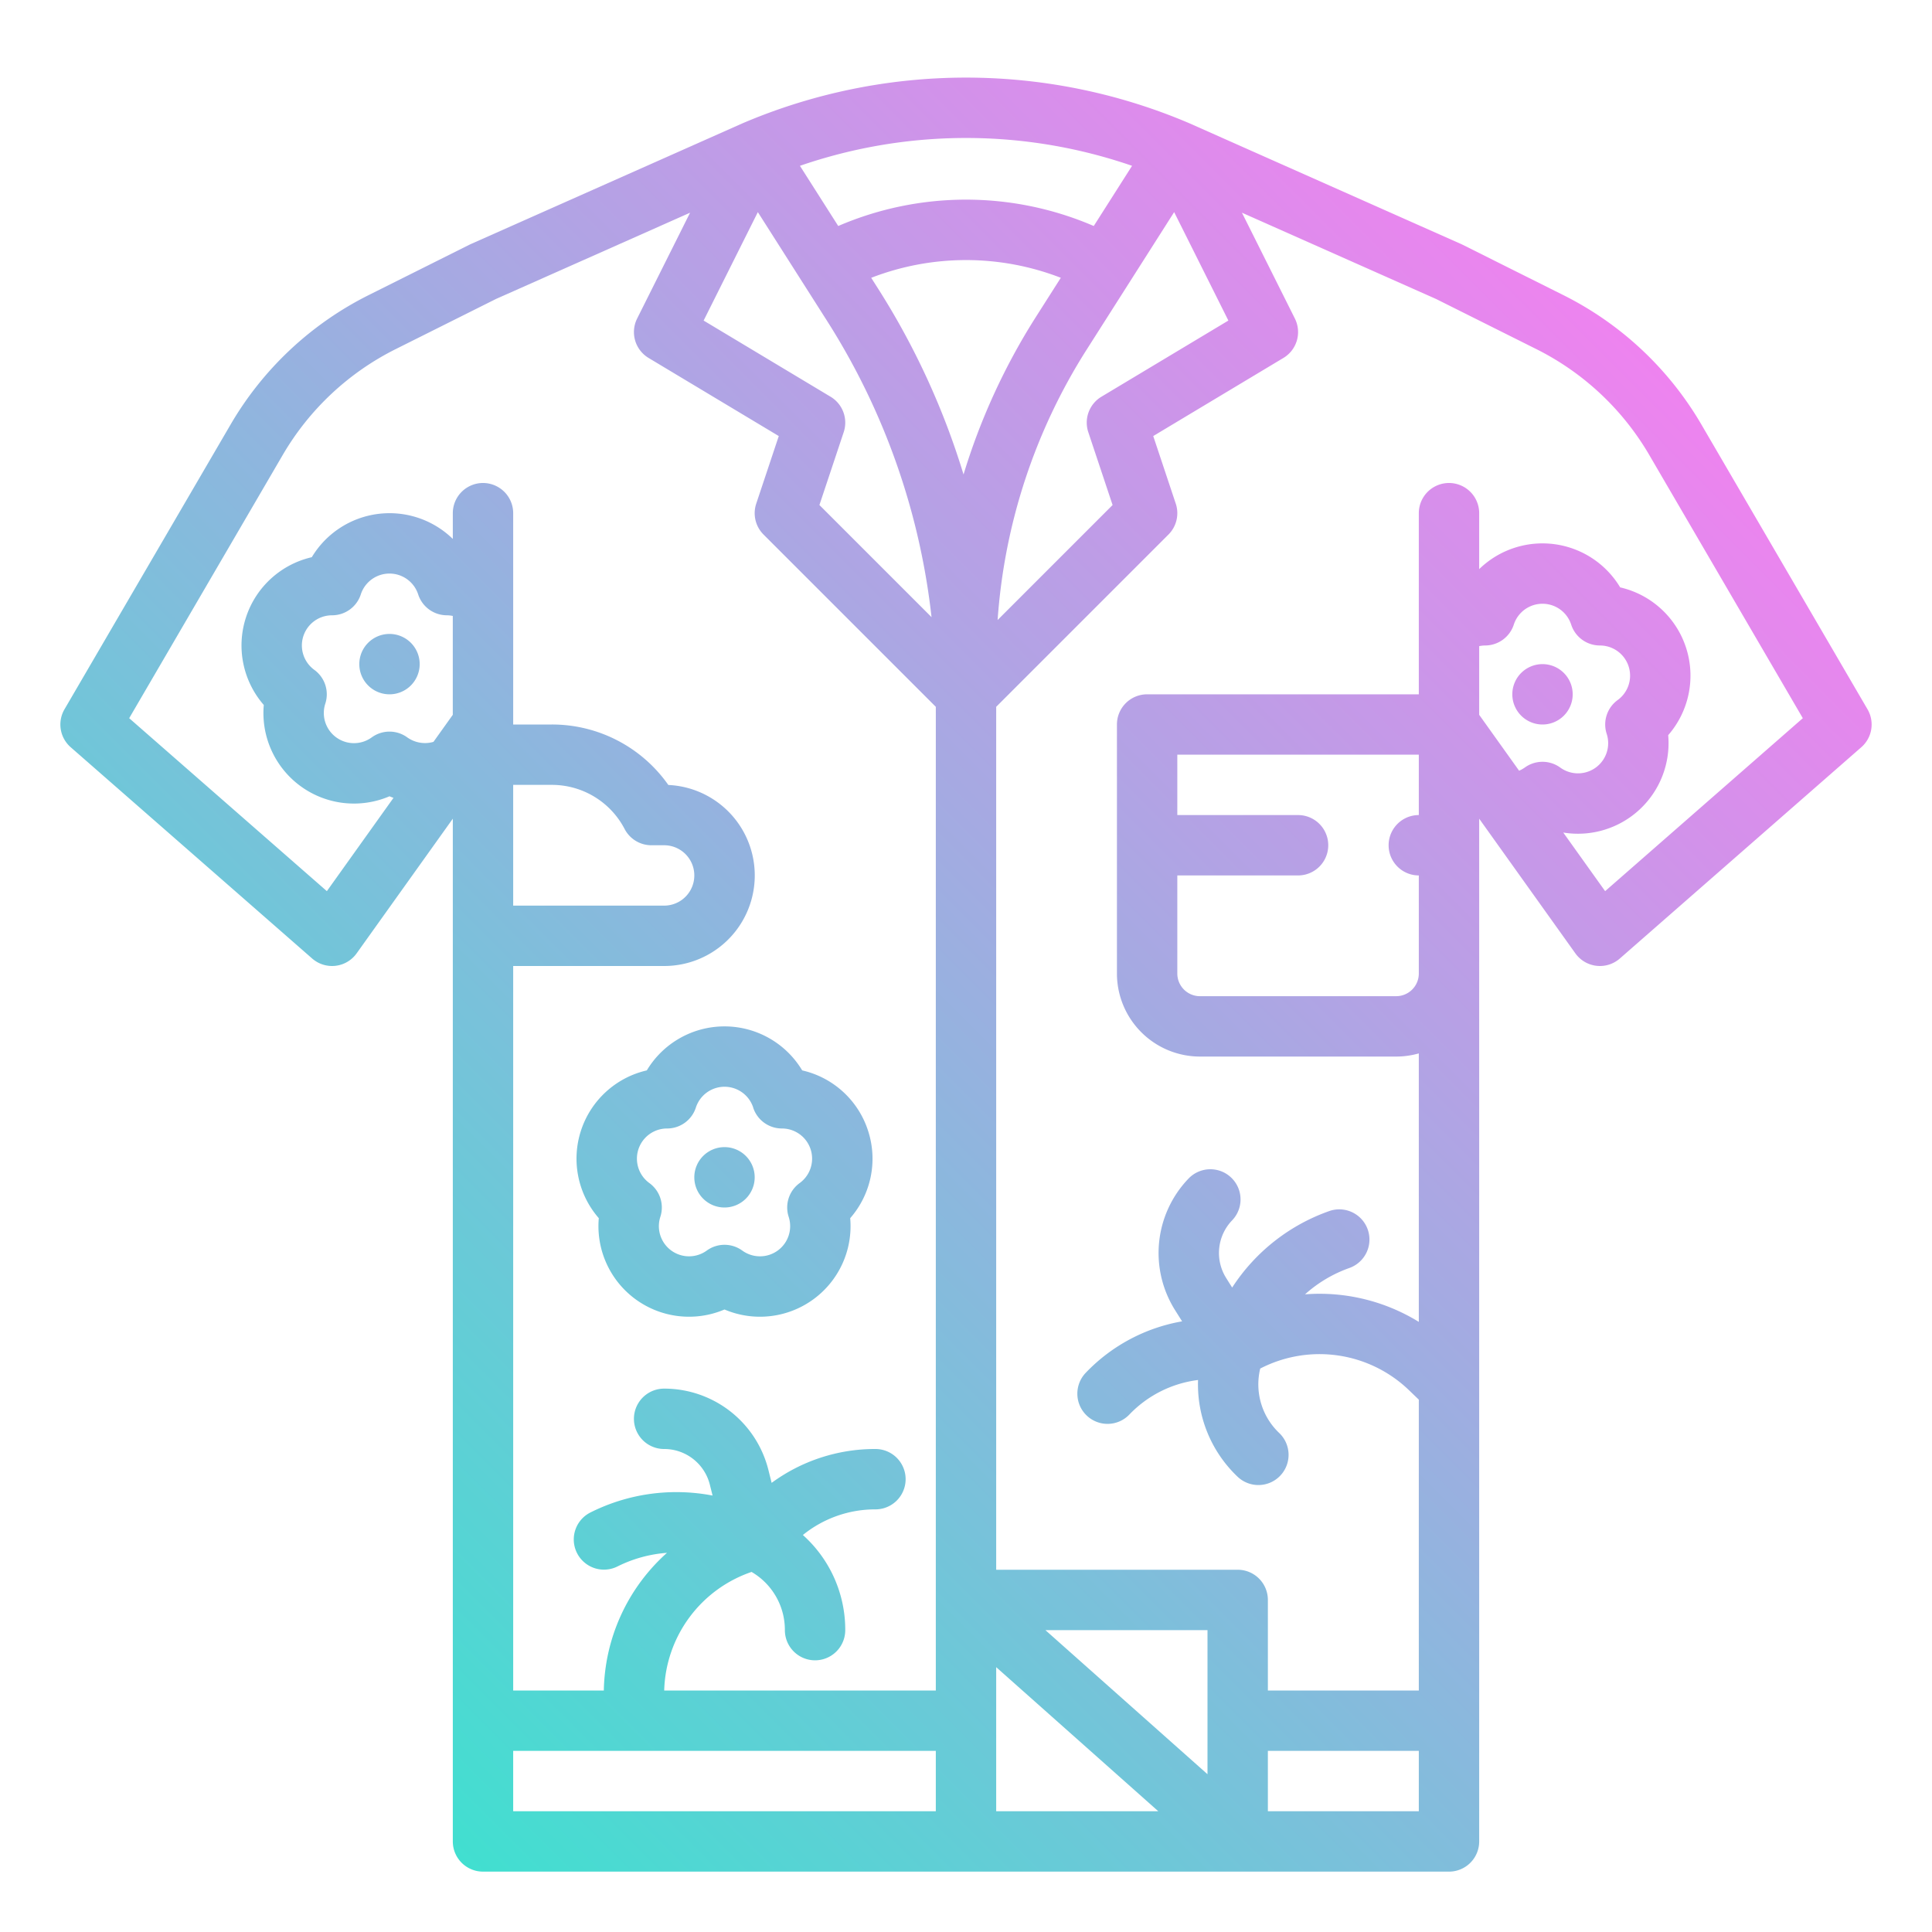 <?xml version="1.0" encoding="UTF-8"?>
<svg xmlns="http://www.w3.org/2000/svg" xmlns:xlink="http://www.w3.org/1999/xlink" viewBox="0 0 512 512" width="512" height="512">
  <defs>
    <linearGradient id="linear-gradient" x1="77.553" y1="448.867" x2="434.447" y2="91.973" gradientUnits="userSpaceOnUse">
      <stop offset="0" stop-color="#41dfd0"></stop>
      <stop offset="1" stop-color="#ee83ef"></stop>
    </linearGradient>
  </defs>
  <g id="gradient">
    <path d="M494.91,187.969l-43.991-75.414a87.779,87.779,0,0,0-36.657-34.368L387.578,64.845c-.108-.054-.219-.106-.329-.156l-72-32-.051-.019-.047-.023a150.831,150.831,0,0,0-118.3,0l-.047.023-.051.019-72,32c-.11.05-.221.1-.329.156L97.738,78.187a87.779,87.779,0,0,0-36.657,34.368L17.09,187.969a8,8,0,0,0,1.642,10.052l64,56A8,8,0,0,0,94.51,252.65L120,216.964V488a8,8,0,0,0,8,8H384a8,8,0,0,0,8-8V216.964l25.49,35.686a8,8,0,0,0,11.778,1.371l64-56A8,8,0,0,0,494.91,187.969ZM288.41,114.53l6.437,19.309-30.469,30.47a153.459,153.459,0,0,1,23.661-71.755l23.124-36.338,14.368,28.736L291.884,105.14A8,8,0,0,0,288.41,114.53Zm-33.062,11.213A200.278,200.278,0,0,0,232.684,76.46l-1.805-2.835a69.528,69.528,0,0,1,50.246-.008l-6.584,10.347A169.687,169.687,0,0,0,255.348,125.743Zm-35.232-20.6L186.469,84.952l14.368-28.736L219.186,85.05a183.97,183.97,0,0,1,27.681,78.5l-29.714-29.715,6.437-19.309A8,8,0,0,0,220.116,105.14Zm79.893-61.2L289.858,59.894a85.531,85.531,0,0,0-67.717,0l-10.15-15.951A134.961,134.961,0,0,1,300.009,43.942ZM86.623,236.165,34.237,190.328,74.9,120.617A71.827,71.827,0,0,1,104.9,92.5l26.52-13.26,51.458-22.87L168.845,84.422a8,8,0,0,0,3.039,10.438l34.5,20.7L200.41,133.47a8,8,0,0,0,1.933,8.187L248,187.314V448H176.021a34.184,34.184,0,0,1,23.152-31.422A17.778,17.778,0,0,1,208,432a8,8,0,0,0,16,0,33.674,33.674,0,0,0-11.23-25.209A30.392,30.392,0,0,1,232,400a8,8,0,0,0,0-16,46.273,46.273,0,0,0-27.51,8.975l-.848-3.393A28.453,28.453,0,0,0,176,368a8,8,0,0,0,0,16,12.477,12.477,0,0,1,12.12,9.462l.719,2.877a50.791,50.791,0,0,0-32.417,4.506,8,8,0,0,0,7.156,14.31,35.129,35.129,0,0,1,13.177-3.639A50.144,50.144,0,0,0,160.021,448H136V256h40a24,24,0,0,0,1.116-47.975A37.651,37.651,0,0,0,146.236,192H136V136a8,8,0,0,0-16,0v6.825a24.02,24.02,0,0,0-37.369,4.837,24.006,24.006,0,0,0-12.725,39.162,23.987,23.987,0,0,0,33.315,24.2c.349.149.7.287,1.057.419Zm21.3-40.752a8,8,0,0,0-9.408,0,7.994,7.994,0,0,1-12.306-8.94,8,8,0,0,0-2.907-8.948A7.994,7.994,0,0,1,88,163.06h.005a8,8,0,0,0,7.609-5.532,7.994,7.994,0,0,1,15.209,0,8,8,0,0,0,7.61,5.53h0a8,8,0,0,1,1.561.173v26.2l-5.121,7.17A8.079,8.079,0,0,1,107.925,195.413ZM136,208h10.236a21.719,21.719,0,0,1,19.3,11.706,8,8,0,0,0,7.09,4.294H176a8,8,0,0,1,0,16H136Zm0,272V464H248v16Zm128-38.185L306.958,480H264Zm56,28.37L277.042,432H320ZM376,480H336V464h40ZM312,232h32a8,8,0,0,0,0-16H312V200h64v16a8,8,0,0,0,0,16v26a6.006,6.006,0,0,1-6,6H318a6.006,6.006,0,0,1-6-6Zm113.789-37.527a7.994,7.994,0,0,1-12.306,8.94,8,8,0,0,0-9.408,0,7.907,7.907,0,0,1-1.5.83L392,189.436v-18.2a7.894,7.894,0,0,1,1.561-.176h0a8,8,0,0,0,7.61-5.53,7.994,7.994,0,0,1,15.209,0,8,8,0,0,0,7.609,5.532h0a7.994,7.994,0,0,1,4.7,14.465A8,8,0,0,0,425.789,194.473Zm-.412,41.692-11.1-15.535a24.011,24.011,0,0,0,27.813-25.806,24.006,24.006,0,0,0-12.725-39.162A24.02,24.02,0,0,0,392,150.825V136a8,8,0,0,0-16,0v48H304a8,8,0,0,0-8,8v66a22.025,22.025,0,0,0,22,22h52a21.894,21.894,0,0,0,6-.839v71.151a50.16,50.16,0,0,0-30.151-7.3,35.134,35.134,0,0,1,11.754-6.984,8,8,0,1,0-5.368-15.073,50.79,50.79,0,0,0-25.7,20.26l-1.576-2.51a12.475,12.475,0,0,1,1.568-15.3,8,8,0,0,0-11.541-11.082,28.453,28.453,0,0,0-3.578,34.886l1.86,2.962A46.276,46.276,0,0,0,287.738,363.8a8,8,0,0,0,11.541,11.082,30.385,30.385,0,0,1,18.218-9.167,33.678,33.678,0,0,0,10.4,25.56,8,8,0,1,0,11.082-11.54,17.78,17.78,0,0,1-5.009-17.05A34.194,34.194,0,0,1,373.4,368.42l2.6,2.5V448H336V424a8,8,0,0,0-8-8H264V187.314l45.657-45.657a8,8,0,0,0,1.933-8.187l-5.971-17.912,34.5-20.7a8,8,0,0,0,3.039-10.438L329.127,56.367l51.458,22.87,26.52,13.26a71.827,71.827,0,0,1,29.994,28.12l40.664,69.711Zm-253.966,47.5a24.006,24.006,0,0,0-12.724,39.163A24.005,24.005,0,0,0,192,347.028a24.005,24.005,0,0,0,33.313-24.2,23.929,23.929,0,0,0,4.729-23.185h0a23.921,23.921,0,0,0-17.453-15.977,24.006,24.006,0,0,0-41.178,0ZM199.6,293.53a8,8,0,0,0,7.61,5.53h.006a7.994,7.994,0,0,1,4.7,14.465,8,8,0,0,0-2.908,8.947,7.995,7.995,0,0,1-12.3,8.941,8,8,0,0,0-9.408,0,7.995,7.995,0,0,1-12.3-8.941,8,8,0,0,0-2.908-8.947,7.994,7.994,0,0,1,4.7-14.465h.006a8,8,0,0,0,7.61-5.53,7.993,7.993,0,0,1,15.208,0ZM192,304a8,8,0,1,1-8,8A8,8,0,0,1,192,304ZM416.78,184a8,8,0,1,1-8-8A8,8,0,0,1,416.78,184Zm-305.56-8a8,8,0,1,1-8-8A8,8,0,0,1,111.22,176Z" style="fill:url(#linear-gradient)"></path>
  </g>
</svg>
